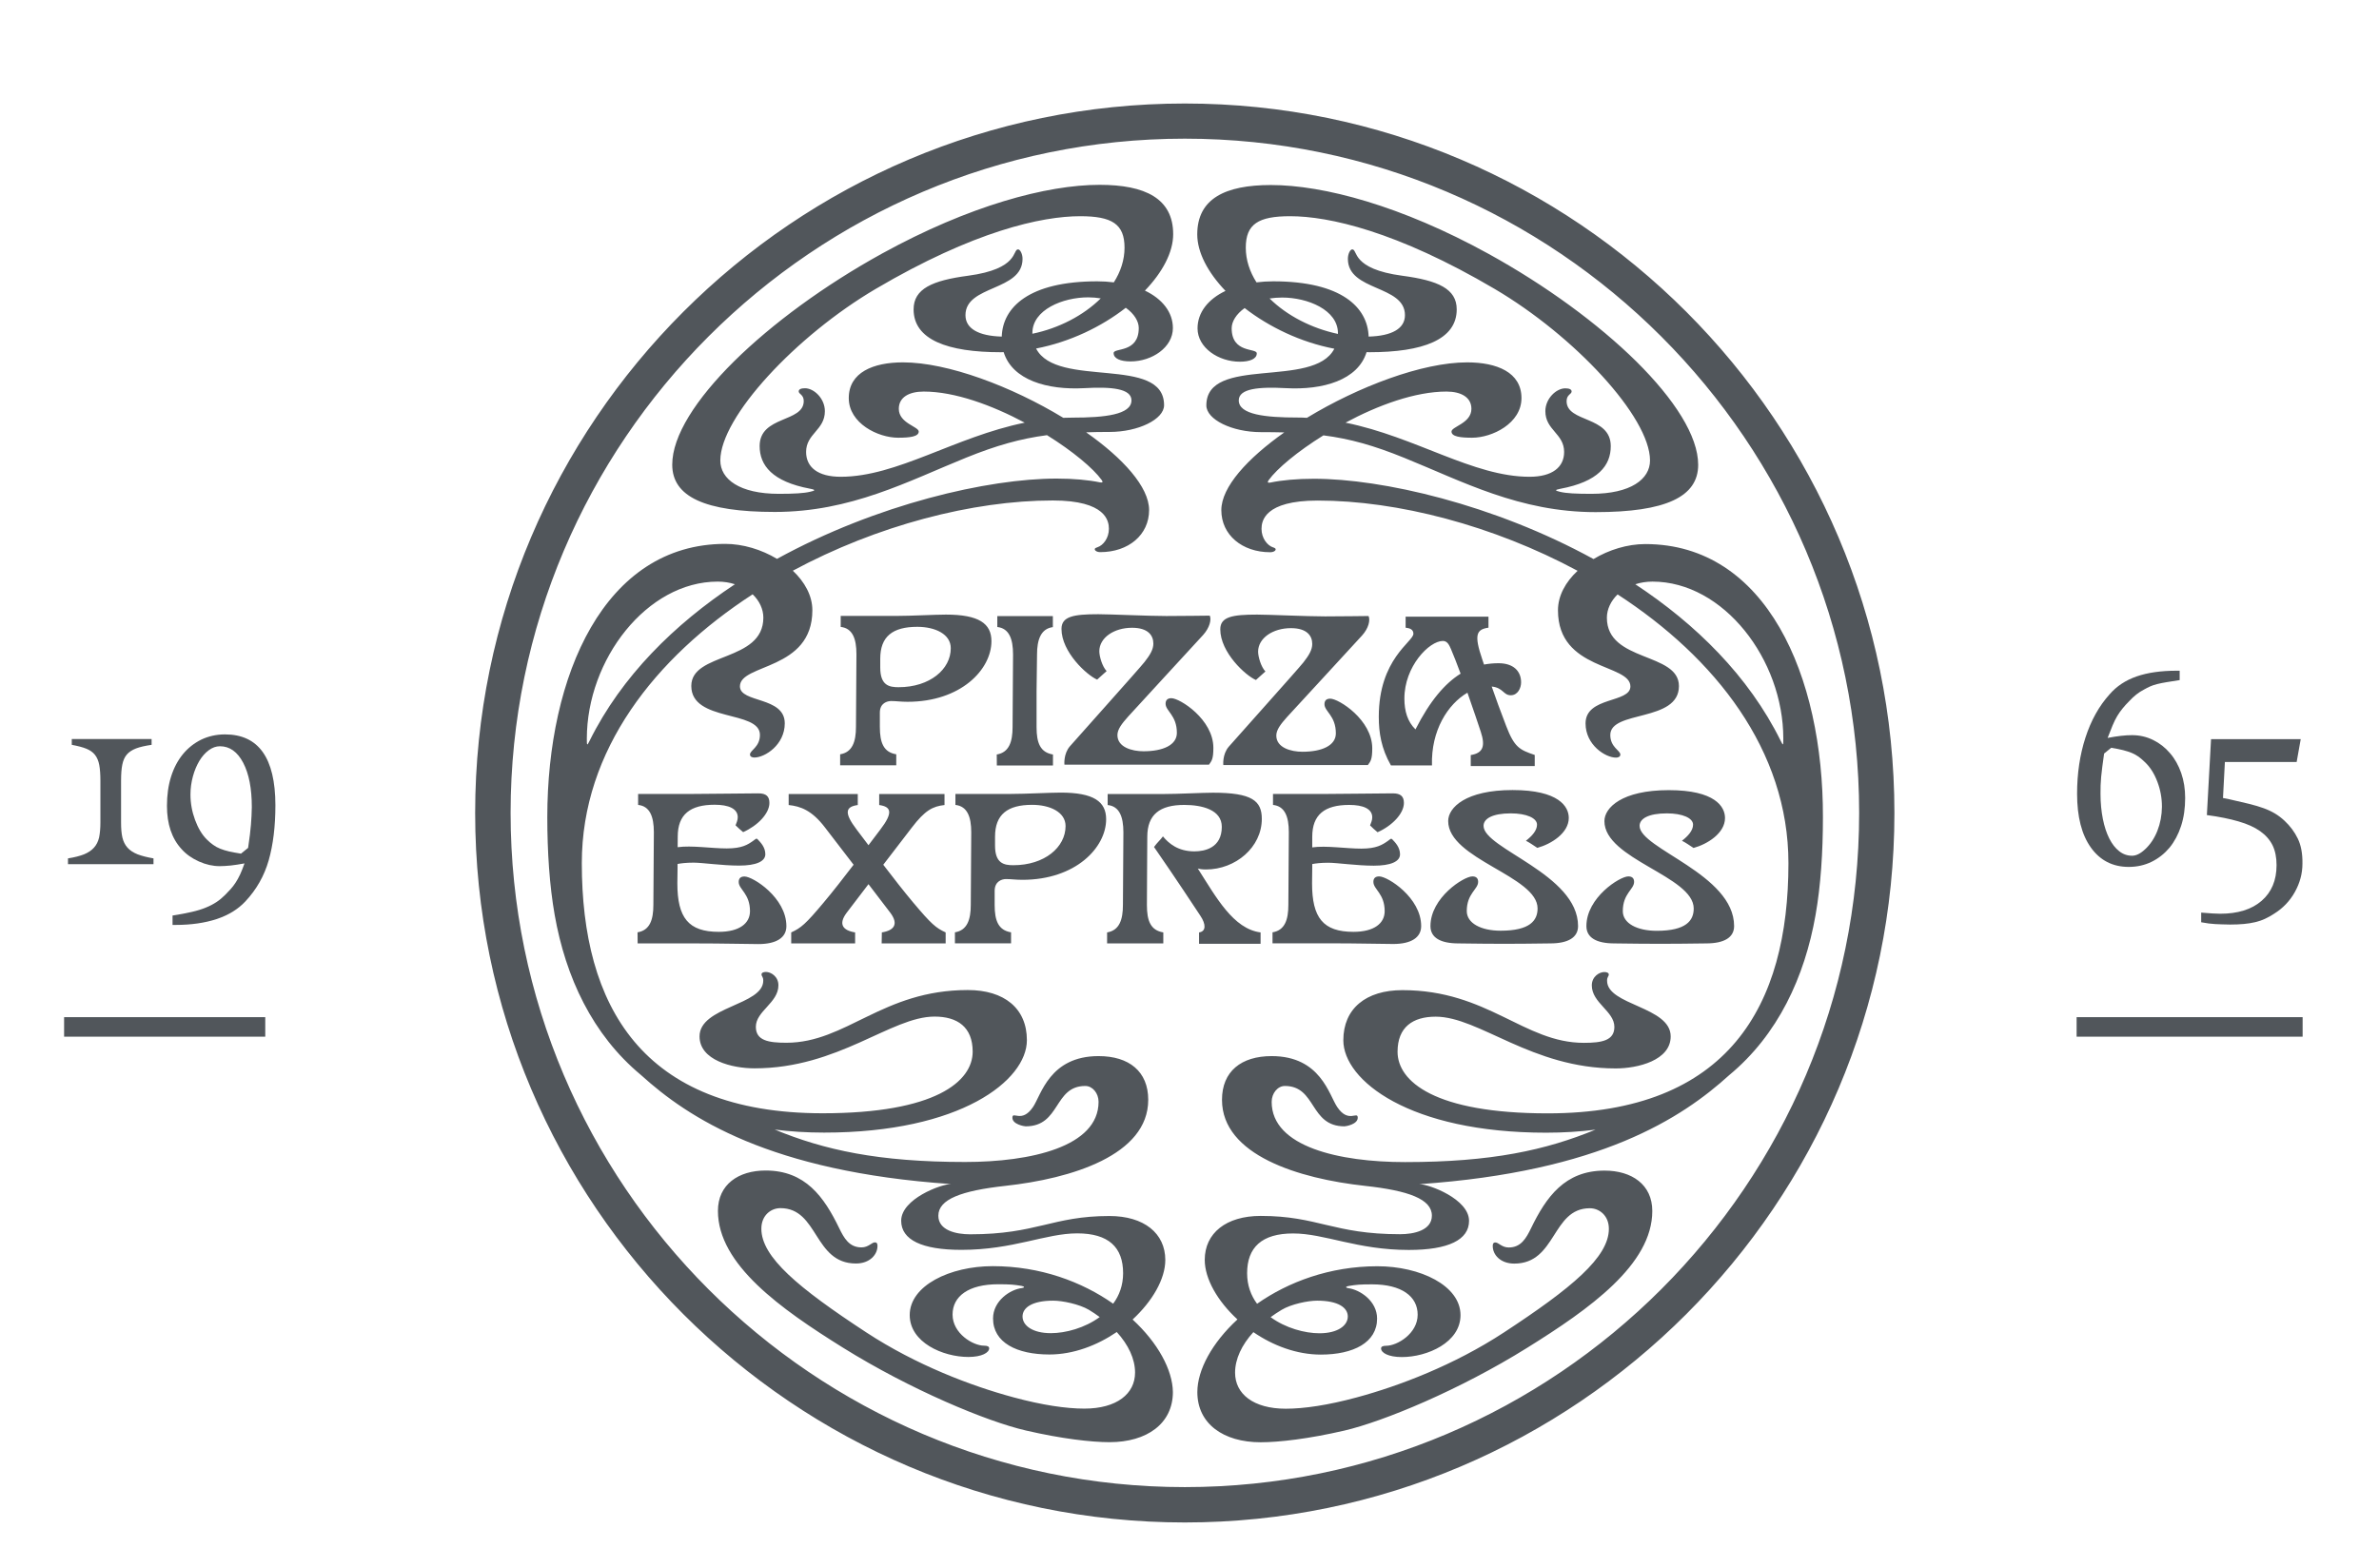 <svg width="182" height="120" viewBox="0 0 182 120" fill="none" xmlns="http://www.w3.org/2000/svg">
<path d="M17.211 56.192C16.551 56.192 15.949 56.33 15.398 56.591C14.854 56.86 14.383 57.23 13.991 57.708C13.599 58.187 13.295 58.76 13.084 59.434C12.874 60.109 12.773 60.849 12.773 61.661C12.773 63.053 13.142 64.156 13.889 64.968C14.238 65.36 14.687 65.679 15.224 65.918C15.761 66.157 16.29 66.273 16.812 66.273C17.066 66.273 17.349 66.252 17.661 66.223C17.973 66.186 18.321 66.136 18.705 66.063C18.589 66.389 18.48 66.665 18.372 66.904C18.255 67.144 18.147 67.354 18.023 67.535C17.907 67.717 17.777 67.883 17.646 68.028C17.516 68.174 17.371 68.326 17.218 68.478C17.008 68.688 16.79 68.87 16.558 69.022C16.326 69.174 16.058 69.319 15.746 69.443C15.434 69.573 15.079 69.682 14.665 69.776C14.252 69.871 13.766 69.965 13.2 70.052V70.77H13.432C14.622 70.77 15.674 70.618 16.58 70.32C17.487 70.016 18.219 69.566 18.778 68.964C19.619 68.065 20.214 67.02 20.555 65.831C20.895 64.641 21.069 63.227 21.069 61.603C21.062 57.991 19.779 56.192 17.211 56.192ZM19.242 62.437C19.235 62.647 19.22 62.865 19.198 63.097C19.177 63.329 19.148 63.583 19.119 63.865C19.082 64.148 19.039 64.482 18.981 64.874L18.437 65.316C18.089 65.258 17.784 65.207 17.53 65.149C17.276 65.091 17.052 65.019 16.849 64.939C16.645 64.859 16.464 64.758 16.305 64.642C16.145 64.533 15.978 64.388 15.811 64.221C15.449 63.858 15.151 63.358 14.919 62.727C14.687 62.096 14.571 61.45 14.571 60.791C14.571 60.312 14.636 59.848 14.76 59.398C14.883 58.948 15.05 58.557 15.253 58.216C15.456 57.882 15.695 57.607 15.971 57.404C16.247 57.2 16.529 57.099 16.827 57.099C17.567 57.099 18.161 57.52 18.604 58.361C19.046 59.202 19.264 60.334 19.264 61.748C19.249 62.002 19.249 62.227 19.242 62.437ZM11.743 66.121V65.679C11.249 65.592 10.843 65.49 10.524 65.367C10.198 65.236 9.944 65.07 9.755 64.859C9.567 64.649 9.436 64.388 9.364 64.083C9.291 63.771 9.262 63.387 9.262 62.923V59.746C9.262 59.238 9.291 58.825 9.357 58.506C9.422 58.18 9.538 57.926 9.705 57.73C9.872 57.534 10.111 57.382 10.408 57.266C10.713 57.15 11.104 57.063 11.598 56.99V56.548H5.491V56.99C5.955 57.077 6.325 57.172 6.608 57.288C6.891 57.404 7.108 57.556 7.268 57.759C7.427 57.962 7.536 58.223 7.594 58.535C7.652 58.847 7.681 59.253 7.681 59.746V62.923C7.681 63.387 7.645 63.771 7.58 64.083C7.507 64.395 7.377 64.649 7.188 64.859C7 65.07 6.746 65.236 6.434 65.367C6.122 65.49 5.709 65.599 5.201 65.679V66.121H11.743Z" fill="#51565B"/>
<path d="M175.787 64.163C175.541 63.655 175.2 63.198 174.765 62.792C174.54 62.582 174.3 62.401 174.047 62.248C173.793 62.096 173.503 61.958 173.184 61.842C172.857 61.726 172.487 61.61 172.067 61.508C171.646 61.407 171.146 61.291 170.573 61.16L170.065 61.059L170.21 58.303H175.7L176.012 56.555H169.151L168.832 62.364C169.775 62.488 170.58 62.654 171.254 62.85C171.929 63.046 172.48 63.293 172.908 63.597C173.336 63.902 173.648 64.257 173.858 64.678C174.061 65.099 174.163 65.606 174.163 66.194C174.163 67.361 173.778 68.268 173.017 68.928C172.255 69.588 171.196 69.914 169.847 69.914C169.695 69.914 169.499 69.907 169.26 69.892C169.021 69.878 168.73 69.856 168.397 69.827V70.567C168.622 70.61 168.818 70.639 168.984 70.661C169.151 70.683 169.311 70.697 169.47 70.705C169.623 70.712 169.789 70.719 169.978 70.726C170.159 70.734 170.37 70.741 170.609 70.741C171.001 70.741 171.349 70.726 171.66 70.697C171.972 70.668 172.255 70.625 172.524 70.56C172.792 70.494 173.038 70.415 173.271 70.306C173.503 70.197 173.735 70.074 173.974 69.914C174.649 69.493 175.178 68.942 175.562 68.253C175.947 67.564 176.143 66.846 176.143 66.085C176.157 65.309 176.034 64.671 175.787 64.163ZM166.867 59.144C166.664 58.564 166.381 58.056 166.011 57.628C165.648 57.2 165.213 56.86 164.72 56.62C164.219 56.374 163.683 56.25 163.11 56.25C162.856 56.25 162.573 56.265 162.268 56.301C161.957 56.337 161.616 56.388 161.239 56.461C161.376 56.098 161.507 55.779 161.616 55.511C161.725 55.242 161.848 55.003 161.971 54.793C162.102 54.582 162.232 54.386 162.385 54.205C162.53 54.024 162.704 53.835 162.899 53.639C163.248 53.262 163.617 52.972 163.995 52.776C164.161 52.682 164.328 52.595 164.488 52.523C164.647 52.45 164.829 52.392 165.032 52.341C165.235 52.291 165.474 52.24 165.75 52.196C166.025 52.145 166.359 52.095 166.751 52.037V51.319H166.518C165.322 51.319 164.306 51.464 163.465 51.754C162.624 52.044 161.928 52.501 161.384 53.132C160.586 54.017 159.969 55.119 159.542 56.439C159.114 57.759 158.903 59.188 158.903 60.733C158.903 62.488 159.251 63.858 159.955 64.845C160.658 65.831 161.623 66.331 162.856 66.331C163.487 66.331 164.067 66.201 164.604 65.94C165.133 65.679 165.59 65.316 165.975 64.859C166.352 64.395 166.649 63.844 166.859 63.198C167.07 62.553 167.171 61.835 167.171 61.052C167.171 60.363 167.07 59.732 166.867 59.144ZM165.046 63.568C164.821 64.134 164.51 64.613 164.096 64.99C163.748 65.316 163.414 65.476 163.11 65.476C162.747 65.476 162.414 65.36 162.123 65.127C161.826 64.895 161.58 64.576 161.369 64.163C161.159 63.749 160.992 63.249 160.876 62.669C160.76 62.089 160.695 61.443 160.695 60.747C160.695 60.522 160.695 60.305 160.702 60.094C160.709 59.884 160.724 59.659 160.745 59.434C160.767 59.202 160.796 58.948 160.832 58.666C160.869 58.383 160.912 58.049 160.97 57.657L161.514 57.215C161.862 57.273 162.167 57.331 162.421 57.396C162.675 57.462 162.899 57.534 163.095 57.614C163.291 57.701 163.465 57.795 163.625 57.911C163.777 58.027 163.937 58.165 164.111 58.332C164.502 58.709 164.814 59.202 165.046 59.819C165.278 60.428 165.394 61.066 165.394 61.726C165.387 62.379 165.271 62.995 165.046 63.568Z" fill="#51565B"/>
<path d="M176.157 77.827H158.867V79.321H176.157V77.827Z" fill="#51565B"/>
<path d="M20.293 77.827H4.904V79.321H20.293V77.827Z" fill="#51565B"/>
<path d="M48.774 71.336C49.724 71.183 49.985 70.356 49.985 69.24L50.022 63.677C50.022 62.473 49.71 61.682 48.818 61.588V60.747H53.068C54.206 60.747 57.202 60.703 58.021 60.703C58.608 60.703 58.862 60.928 58.862 61.436C58.862 62.248 57.963 63.176 56.853 63.67C56.643 63.488 56.462 63.343 56.273 63.148C56.346 62.959 56.44 62.756 56.44 62.531C56.44 61.871 55.736 61.574 54.678 61.574C52.799 61.574 51.849 62.313 51.849 64.011L51.842 64.823C52.894 64.671 54.438 64.917 55.599 64.917C56.759 64.917 57.202 64.634 57.637 64.322C57.818 64.192 57.869 64.112 57.97 64.228C58.152 64.424 58.55 64.801 58.55 65.359C58.55 65.918 57.833 66.23 56.542 66.23C55.251 66.23 53.728 66.005 53.068 66.005C52.48 66.005 52.096 66.056 51.835 66.106V66.418L51.82 67.586C51.82 70.226 52.669 71.299 54.989 71.299C56.571 71.299 57.376 70.647 57.376 69.718C57.376 68.369 56.513 68.05 56.513 67.484C56.513 67.209 56.658 67.064 56.955 67.064C57.608 67.064 60.161 68.688 60.161 70.864C60.161 71.742 59.399 72.235 58.021 72.235C57.172 72.235 55.41 72.184 53.075 72.184H48.781L48.774 71.336ZM101.601 60.747C102.74 60.747 105.735 60.703 106.555 60.703C107.142 60.703 107.403 60.928 107.403 61.436C107.403 62.248 106.504 63.184 105.387 63.677C105.177 63.496 104.996 63.351 104.814 63.155C104.887 62.966 104.981 62.763 104.981 62.538C104.981 61.878 104.278 61.588 103.219 61.588C101.34 61.588 100.39 62.328 100.39 64.025V64.837C101.442 64.685 102.987 64.932 104.147 64.932C105.307 64.932 105.75 64.641 106.185 64.337C106.374 64.199 106.417 64.119 106.526 64.235C106.707 64.431 107.106 64.808 107.106 65.367C107.106 65.925 106.388 66.237 105.097 66.237C103.799 66.237 102.283 66.012 101.623 66.012C101.028 66.012 100.651 66.063 100.39 66.114V66.426L100.376 67.586C100.376 70.226 101.224 71.299 103.545 71.299C105.126 71.299 105.931 70.647 105.931 69.718C105.931 68.369 105.068 68.05 105.068 67.477C105.068 67.202 105.213 67.057 105.511 67.057C106.163 67.057 108.723 68.681 108.723 70.857C108.723 71.734 107.962 72.228 106.584 72.228C105.743 72.228 103.973 72.177 101.645 72.177H97.351V71.336C98.302 71.183 98.563 70.356 98.563 69.24L98.599 63.677C98.599 62.473 98.287 61.682 97.388 61.588V60.747H101.601ZM68.74 52.581C68.029 52.581 67.341 52.45 67.341 51.079V50.398C67.341 48.7 68.291 47.961 70.176 47.961C71.54 47.961 72.736 48.519 72.736 49.593C72.744 51.203 71.141 52.581 68.74 52.581ZM75.848 49.056C75.848 47.707 74.883 47.025 72.367 47.025C71.547 47.025 69.705 47.127 68.566 47.127H64.316V47.968C65.216 48.07 65.52 48.853 65.52 50.057L65.484 55.619C65.484 56.736 65.216 57.563 64.273 57.715V58.557H68.566V57.715C67.594 57.556 67.311 56.823 67.311 55.619V54.524C67.311 53.799 67.87 53.639 68.175 53.639C68.566 53.639 68.907 53.697 69.429 53.697C73.505 53.697 75.848 51.232 75.848 49.056ZM124.57 67.057C124.867 67.057 125.013 67.202 125.013 67.477C125.013 68.05 124.149 68.362 124.149 69.718C124.149 70.647 125.237 71.22 126.746 71.22C128.987 71.22 129.574 70.444 129.574 69.515C129.574 67.035 122.742 65.751 122.742 62.828C122.742 61.799 124.084 60.457 127.667 60.457C131.213 60.457 131.968 61.726 131.968 62.589C131.968 63.749 130.626 64.591 129.56 64.881C129.204 64.656 129.03 64.511 128.675 64.33C129.154 63.96 129.524 63.539 129.524 63.097C129.524 62.596 128.719 62.234 127.522 62.234C126.108 62.234 125.433 62.64 125.433 63.191C125.433 64.939 132.664 66.883 132.664 70.857C132.664 71.734 131.902 72.184 130.524 72.184C129.676 72.184 129.35 72.213 127.014 72.213C124.679 72.213 124.353 72.184 123.504 72.184C122.126 72.184 121.364 71.742 121.364 70.857C121.364 68.681 123.917 67.057 124.57 67.057ZM104.198 48.628C103.494 49.411 98.896 54.379 98.454 54.872C97.975 55.409 97.641 55.844 97.641 56.279C97.641 57.208 98.751 57.52 99.643 57.52C101.137 57.52 102.196 57.041 102.196 56.113C102.196 54.756 101.326 54.444 101.326 53.879C101.326 53.603 101.471 53.458 101.768 53.458C102.421 53.458 104.981 55.083 104.981 57.258C104.981 58.136 104.843 58.259 104.647 58.535H93.587C93.587 58.535 93.5 57.715 94.008 57.128C94.436 56.627 99.295 51.217 99.716 50.681C100.136 50.144 100.39 49.723 100.39 49.273C100.39 48.657 99.999 48.062 98.758 48.062C97.38 48.062 96.249 48.824 96.249 49.861C96.249 50.253 96.474 51.029 96.808 51.377C96.561 51.594 96.336 51.797 96.082 52.029C95.292 51.696 93.355 49.919 93.355 48.149C93.355 47.192 94.284 47.025 96.169 47.025C97.069 47.025 99.97 47.163 101.377 47.163C102.784 47.163 104.357 47.134 104.698 47.134C104.843 47.446 104.705 48.07 104.198 48.628ZM92.043 48.584C91.332 49.368 86.741 54.336 86.299 54.836C85.82 55.373 85.486 55.808 85.486 56.243C85.486 57.172 86.596 57.483 87.481 57.483C88.975 57.483 90.034 57.005 90.034 56.076C90.034 54.727 89.171 54.408 89.171 53.843C89.171 53.567 89.323 53.422 89.613 53.422C90.266 53.422 92.826 55.047 92.826 57.222C92.826 58.1 92.688 58.223 92.492 58.506H81.432C81.432 58.506 81.345 57.686 81.853 57.099C82.281 56.599 87.14 51.188 87.561 50.651C87.981 50.115 88.235 49.694 88.235 49.245C88.235 48.628 87.843 48.033 86.603 48.033C85.225 48.033 84.101 48.795 84.101 49.832C84.101 50.224 84.326 51 84.659 51.348C84.42 51.565 84.188 51.768 83.934 52C83.144 51.66 81.207 49.89 81.207 48.12C81.207 47.163 82.136 46.996 84.021 46.996C84.921 46.996 87.822 47.134 89.229 47.134C90.636 47.134 92.209 47.105 92.55 47.105C92.688 47.402 92.55 48.019 92.043 48.584ZM116.737 64.33C117.216 63.96 117.586 63.539 117.586 63.097C117.586 62.596 116.781 62.234 115.584 62.234C114.17 62.234 113.496 62.64 113.496 63.191C113.496 64.939 120.726 66.883 120.726 70.857C120.726 71.734 119.965 72.184 118.587 72.184C117.738 72.184 117.412 72.213 115.077 72.213C112.749 72.213 112.415 72.184 111.574 72.184C110.196 72.184 109.434 71.742 109.434 70.857C109.434 68.681 111.987 67.057 112.64 67.057C112.937 67.057 113.082 67.202 113.082 67.477C113.082 68.043 112.212 68.362 112.212 69.711C112.212 70.639 113.3 71.212 114.801 71.212C117.042 71.212 117.629 70.436 117.629 69.508C117.629 67.028 110.79 65.744 110.79 62.821C110.79 61.791 112.132 60.45 115.715 60.45C119.261 60.45 120.016 61.719 120.016 62.582C120.016 63.742 118.674 64.584 117.608 64.874C117.267 64.656 117.086 64.511 116.737 64.33ZM91.738 71.343C92.267 71.263 92.275 70.726 91.825 70.059C91.375 69.385 90.041 67.34 88.286 64.808C88.54 64.453 88.764 64.279 88.968 63.996C89.41 64.533 90.121 65.142 91.375 65.142C92.159 65.142 93.471 64.881 93.471 63.264C93.471 61.958 91.963 61.588 90.599 61.588C88.721 61.588 87.771 62.328 87.771 64.025L87.756 66.433L87.742 69.254C87.742 70.458 88.025 71.183 88.996 71.343V72.184H84.696V71.343C85.639 71.191 85.907 70.364 85.907 69.247L85.943 63.684C85.943 62.48 85.631 61.69 84.739 61.596V60.754H88.989C90.128 60.754 91.97 60.653 92.79 60.653C95.778 60.653 96.532 61.269 96.532 62.654C96.532 64.823 94.53 66.527 92.26 66.527C91.934 66.527 91.745 66.484 91.636 66.455C93.043 68.659 94.349 71.075 96.438 71.343V72.213H91.731V71.343H91.738ZM76.123 64.018C76.123 62.321 77.073 61.581 78.959 61.581C80.323 61.581 81.519 62.132 81.519 63.206C81.519 64.823 79.916 66.201 77.523 66.201C76.812 66.201 76.123 66.07 76.123 64.7V64.018ZM76.965 67.26C77.349 67.26 77.704 67.318 78.219 67.318C82.288 67.318 84.623 64.852 84.623 62.683C84.623 61.327 83.666 60.645 81.142 60.645C80.323 60.645 78.48 60.747 77.342 60.747H73.092V61.588C73.991 61.69 74.303 62.48 74.303 63.677L74.267 69.24C74.267 70.356 73.998 71.183 73.055 71.336V72.177H77.349V71.336C76.377 71.176 76.094 70.444 76.094 69.247V68.152C76.102 67.419 76.66 67.26 76.965 67.26ZM67.464 71.343C68.407 71.191 68.755 70.712 68.124 69.856C67.906 69.559 67.232 68.681 66.441 67.651C65.651 68.688 64.976 69.566 64.759 69.856C64.128 70.712 64.469 71.191 65.419 71.343V72.184H60.53V71.343C61.278 71.002 61.633 70.705 63.011 69.058C63.707 68.231 64.527 67.18 65.303 66.165C64.418 65.011 63.562 63.902 63.12 63.322C62.104 61.987 61.227 61.69 60.335 61.596V60.754H65.622V61.596C64.693 61.726 64.541 62.168 65.542 63.481C65.788 63.807 66.1 64.214 66.441 64.671C66.782 64.214 67.094 63.807 67.341 63.481C68.341 62.176 68.189 61.726 67.261 61.596V60.754H72.258V61.596C71.358 61.697 70.771 61.994 69.756 63.322C69.313 63.902 68.457 65.011 67.573 66.165C68.349 67.18 69.168 68.231 69.864 69.058C71.25 70.705 71.598 71.002 72.345 71.343V72.184H67.449L67.464 71.343ZM110.384 49.041C110.74 49.041 110.877 49.382 111.001 49.658C111.196 50.115 111.465 50.797 111.74 51.544C110.544 52.291 109.398 53.618 108.288 55.808C107.679 55.221 107.44 54.401 107.44 53.458C107.432 50.992 109.34 49.041 110.384 49.041ZM106.41 58.564H109.55C109.47 55.895 110.761 53.879 112.263 53.001C112.705 54.256 113.111 55.467 113.285 55.996C113.641 57.084 113.467 57.621 112.516 57.773V58.615H117.412V57.766C116.251 57.374 115.853 57.179 115.229 55.554C114.779 54.386 114.424 53.415 114.119 52.53C115.004 52.617 115.004 53.197 115.577 53.197C116.114 53.197 116.368 52.646 116.368 52.211C116.368 51.355 115.787 50.746 114.641 50.746C114.264 50.746 113.894 50.782 113.532 50.847C113.488 50.717 113.445 50.593 113.401 50.463C112.749 48.556 112.952 48.157 113.873 48.026V47.185H107.534V48.026C107.846 48.062 108.129 48.157 108.129 48.49C108.129 49.107 105.481 50.398 105.481 54.843C105.481 56.069 105.67 57.266 106.41 58.564ZM76.254 57.73C77.197 57.578 77.465 56.751 77.465 55.634L77.501 50.071C77.501 48.867 77.189 48.077 76.297 47.975V47.141H80.547V47.983C79.619 48.106 79.336 48.962 79.336 50.078L79.3 52.878V55.641C79.3 56.845 79.583 57.57 80.555 57.73V58.571H76.261L76.254 57.73ZM100.767 99.519C102.392 99.519 103.11 100.063 103.11 100.73C103.11 101.419 102.348 102.014 100.941 102.014C99.817 102.014 98.345 101.615 97.206 100.781C97.468 100.585 97.75 100.404 98.048 100.222C98.773 99.787 100.049 99.519 100.767 99.519ZM136.225 56.678C133.774 51.718 129.727 47.75 125.107 44.704C125.506 44.574 125.941 44.501 126.419 44.501C131.859 44.501 136.428 50.47 136.428 56.511C136.428 57.063 136.421 57.077 136.225 56.678ZM99.273 31.947C96.822 31.947 94.769 31.73 94.769 30.634C94.769 29.721 96.322 29.59 98.367 29.699C101.217 29.858 103.886 29.082 104.546 26.943C104.618 26.943 104.691 26.95 104.763 26.95C108.847 26.95 111.443 25.993 111.443 23.672C111.443 22.091 110.007 21.46 107.28 21.098C103.349 20.575 103.893 19.081 103.451 19.081C103.298 19.081 103.117 19.415 103.117 19.806C103.117 22.301 107.483 21.794 107.483 24.114C107.483 25.137 106.497 25.703 104.705 25.754C104.633 23.534 102.653 21.525 97.402 21.525C96.96 21.525 96.532 21.554 96.126 21.605C95.604 20.786 95.306 19.886 95.306 18.951C95.306 17.138 96.271 16.543 98.7 16.543C101.645 16.543 106.83 17.682 114.344 22.106C120.443 25.696 126.231 31.911 126.231 35.233C126.231 36.661 124.759 37.785 121.749 37.785C120.588 37.785 119.841 37.749 119.356 37.633C119.007 37.546 118.87 37.495 119.363 37.401C122.271 36.857 123.228 35.617 123.228 34.138C123.228 31.795 119.849 32.353 119.849 30.693C119.849 30.192 120.233 30.17 120.233 29.953C120.233 29.786 120.037 29.713 119.747 29.713C119.058 29.713 118.224 30.497 118.224 31.461C118.224 32.912 119.66 33.173 119.66 34.58C119.66 35.748 118.754 36.48 117.013 36.48C112.698 36.48 108.31 33.427 102.936 32.339C105.423 31.004 108.266 29.96 110.66 29.96C111.784 29.96 112.567 30.402 112.567 31.28C112.567 32.39 111.044 32.636 111.044 33.021C111.044 33.412 111.748 33.492 112.618 33.492C114.163 33.492 116.397 32.39 116.397 30.46C116.397 28.488 114.518 27.726 112.241 27.726C108.81 27.726 103.915 29.583 99.984 31.969C99.752 31.954 99.513 31.947 99.273 31.947ZM97.127 22.838C97.424 22.795 97.743 22.766 98.091 22.766C100.028 22.766 102.356 23.708 102.356 25.492C102.356 25.507 102.356 25.529 102.356 25.55C100.339 25.123 98.447 24.143 97.127 22.838ZM125.868 41.629C124.505 41.629 123.091 42.065 121.908 42.775C114.25 38.576 105.735 36.632 100.514 36.632C99.208 36.632 98.062 36.741 97.192 36.922C96.953 36.973 96.96 36.879 97.054 36.741C97.7 35.849 99.266 34.544 101.246 33.311C103.284 33.572 105.104 34.087 107.425 35.029C111.885 36.835 116.244 39.185 122.068 39.185C127.442 39.185 129.915 38.01 129.915 35.566C129.915 33.361 128.095 30.547 125.187 27.661C122.271 24.782 118.26 21.837 113.851 19.408C107.208 15.752 101.268 14.157 97.221 14.157C93.732 14.157 91.593 15.201 91.593 17.935C91.593 19.313 92.405 20.851 93.754 22.258C92.412 22.896 91.615 23.919 91.615 25.123C91.615 26.602 93.21 27.675 94.849 27.675C95.611 27.675 96.147 27.465 96.147 27.037C96.147 26.609 94.226 27.059 94.226 25.115C94.226 24.608 94.574 24.027 95.219 23.571C97.083 25.014 99.498 26.189 102.08 26.682C100.492 29.771 92.289 27.168 92.289 31.019C92.289 32.099 94.255 33.064 96.459 33.064C97.098 33.064 97.685 33.071 98.251 33.086C95.437 35.073 93.435 37.263 93.435 39.033C93.435 40.933 95.031 42.253 97.17 42.253C97.431 42.253 97.605 42.137 97.591 42.021C97.584 41.956 97.496 41.912 97.38 41.876C96.96 41.738 96.51 41.187 96.51 40.469C96.51 39.889 96.713 38.3 100.804 38.3C106.925 38.3 114.243 40.208 120.69 43.675C119.776 44.523 119.189 45.575 119.189 46.699C119.189 51.333 124.73 50.767 124.73 52.523C124.73 53.806 121.299 53.284 121.299 55.351C121.299 57.005 122.822 57.969 123.627 57.969C123.794 57.969 123.961 57.904 123.961 57.737C123.961 57.418 123.192 57.179 123.192 56.236C123.192 54.321 128.443 55.279 128.443 52.494C128.443 49.883 122.931 50.681 122.931 47.264C122.931 46.619 123.236 45.981 123.751 45.48C131.199 50.318 136.82 57.389 136.82 66.049C136.82 76.906 132.272 85.188 118.398 85.188C109.753 85.188 106.917 82.744 106.917 80.474C106.917 78.588 108.085 77.79 109.833 77.79C113.162 77.79 117.173 81.75 123.606 81.75C125.303 81.75 127.812 81.134 127.812 79.299C127.812 77.014 122.946 76.927 122.946 75.042C122.946 74.722 123.076 74.73 123.076 74.556C123.076 74.432 122.909 74.374 122.735 74.374C122.358 74.374 121.778 74.715 121.778 75.397C121.778 76.739 123.504 77.37 123.504 78.574C123.504 79.625 122.532 79.792 121.169 79.792C116.578 79.792 113.829 75.76 107.287 75.76C104.502 75.76 102.769 77.167 102.769 79.596C102.769 82.664 107.824 86.667 118.282 86.667C119.617 86.667 120.871 86.588 122.061 86.435C118.268 87.995 114.134 88.916 107.49 88.916C102.479 88.916 97.286 87.755 97.286 84.31C97.286 83.65 97.743 83.092 98.294 83.092C100.724 83.092 100.173 86.181 102.856 86.181C102.958 86.181 103.871 86.029 103.871 85.522C103.871 84.978 103.161 85.978 102.305 84.709C101.674 83.788 101.036 80.807 97.286 80.807C94.958 80.807 93.486 81.975 93.486 84.151C93.486 88.386 99.36 90.185 104.43 90.736C107.759 91.099 109.543 91.751 109.543 93.013C109.543 94.138 108.172 94.435 107.113 94.435C101.993 94.435 100.833 93.035 96.445 93.035C93.798 93.035 92.166 94.355 92.166 96.4C92.166 97.851 93.152 99.562 94.668 100.955C92.724 102.746 91.6 104.82 91.6 106.518C91.6 108.933 93.587 110.354 96.445 110.354C97.845 110.354 100.115 110.093 102.842 109.462C105.837 108.766 111.69 106.336 116.839 103.123C121.597 100.157 126.405 96.763 126.405 92.658C126.405 90.635 124.831 89.568 122.757 89.568C119.718 89.568 118.289 91.585 117.129 93.978C116.759 94.739 116.36 95.45 115.425 95.45C114.888 95.45 114.649 95.066 114.402 95.066C114.308 95.066 114.199 95.088 114.199 95.341C114.199 96.016 114.794 96.683 115.845 96.683C119.087 96.683 118.703 92.448 121.626 92.448C122.351 92.448 123.083 93.006 123.083 94.021C123.083 96.197 120.248 98.547 115.048 101.956C111.24 104.451 107.019 106.053 103.784 106.924C101.587 107.518 99.759 107.787 98.367 107.787C95.879 107.787 94.487 106.648 94.487 105.031C94.487 103.986 94.994 102.906 95.886 101.927C97.388 102.957 99.201 103.646 101.043 103.646C103.538 103.646 105.351 102.724 105.351 100.89C105.351 99.541 104.038 98.678 103.139 98.561C102.921 98.532 102.929 98.438 103.182 98.395C103.763 98.3 104.031 98.271 104.967 98.271C107.229 98.271 108.455 99.192 108.455 100.592C108.455 102.035 106.896 102.971 106.04 102.971C105.801 102.971 105.656 103.029 105.656 103.174C105.656 103.508 106.214 103.834 107.244 103.834C109.195 103.834 111.733 102.717 111.733 100.628C111.733 98.366 108.651 96.886 105.373 96.886C101.732 96.886 98.548 98.09 96.169 99.758C95.698 99.12 95.408 98.344 95.408 97.423C95.408 95.45 96.525 94.377 98.925 94.377C101.34 94.377 103.821 95.639 107.781 95.639C110.812 95.639 112.386 94.863 112.386 93.412C112.386 91.751 109.34 90.606 108.571 90.606C122.431 89.655 128.675 85.543 132.287 82.265C136.022 79.176 138.06 74.751 138.894 70.016C139.293 67.76 139.459 65.186 139.459 62.538C139.489 51.71 135.123 41.629 125.868 41.629ZM78.227 100.73C78.227 100.063 78.945 99.519 80.569 99.519C81.287 99.519 82.564 99.787 83.296 100.215C83.593 100.396 83.869 100.578 84.13 100.774C82.992 101.608 81.526 102.006 80.395 102.006C78.988 102.006 78.227 101.419 78.227 100.73ZM54.91 44.501C55.388 44.501 55.824 44.574 56.222 44.704C51.61 47.758 47.563 51.725 45.104 56.685C44.908 57.084 44.894 57.063 44.894 56.511C44.901 50.47 49.478 44.501 54.91 44.501ZM64.316 36.48C62.568 36.48 61.669 35.748 61.669 34.58C61.669 33.173 63.105 32.912 63.105 31.461C63.105 30.489 62.271 29.706 61.582 29.706C61.299 29.706 61.103 29.779 61.103 29.945C61.103 30.163 61.488 30.185 61.488 30.685C61.488 32.346 58.115 31.788 58.115 34.13C58.115 35.602 59.073 36.85 61.974 37.394C62.467 37.488 62.329 37.546 61.981 37.626C61.495 37.742 60.748 37.785 59.588 37.785C56.578 37.785 55.106 36.661 55.106 35.233C55.106 31.911 60.893 25.696 66.992 22.106C74.506 17.682 79.692 16.543 82.636 16.543C85.066 16.543 86.03 17.138 86.03 18.951C86.03 19.886 85.733 20.786 85.211 21.605C84.805 21.554 84.384 21.525 83.942 21.525C78.691 21.525 76.704 23.534 76.638 25.754C74.847 25.703 73.861 25.137 73.861 24.114C73.861 21.794 78.227 22.294 78.227 19.806C78.227 19.415 78.038 19.081 77.886 19.081C77.443 19.081 77.987 20.575 74.056 21.098C71.329 21.46 69.893 22.091 69.893 23.672C69.893 25.993 72.483 26.95 76.566 26.95C76.638 26.95 76.711 26.943 76.783 26.943C77.443 29.082 80.12 29.858 82.963 29.699C85.008 29.583 86.56 29.721 86.56 30.634C86.56 31.73 84.507 31.954 82.056 31.954C81.817 31.954 81.577 31.962 81.345 31.969C77.407 29.576 72.512 27.726 69.081 27.726C66.811 27.726 64.933 28.488 64.933 30.46C64.933 32.39 67.166 33.492 68.711 33.492C69.582 33.492 70.285 33.412 70.285 33.021C70.285 32.636 68.762 32.39 68.762 31.28C68.762 30.395 69.545 29.96 70.669 29.96C73.063 29.96 75.898 31.012 78.393 32.339C73.026 33.434 68.632 36.48 64.316 36.48ZM78.981 25.536C78.981 25.514 78.981 25.5 78.981 25.478C78.981 23.701 81.309 22.751 83.245 22.751C83.586 22.751 83.905 22.78 84.21 22.831C82.883 24.143 80.99 25.123 78.981 25.536ZM86.647 100.962C88.162 99.562 89.149 97.858 89.149 96.407C89.149 94.362 87.517 93.042 84.877 93.042C80.497 93.042 79.329 94.442 74.216 94.442C73.15 94.442 71.786 94.145 71.786 93.021C71.786 91.751 73.57 91.106 76.899 90.736C81.969 90.185 87.843 88.386 87.843 84.151C87.843 81.975 86.371 80.807 84.043 80.807C80.293 80.807 79.655 83.788 79.024 84.709C78.161 85.978 77.451 84.97 77.451 85.522C77.451 86.029 78.357 86.181 78.466 86.181C81.149 86.181 80.598 83.092 83.028 83.092C83.586 83.092 84.043 83.65 84.043 84.303C84.043 87.748 78.85 88.908 73.832 88.908C67.195 88.908 63.054 87.987 59.269 86.428C60.451 86.58 61.713 86.66 63.047 86.66C73.505 86.66 78.56 82.657 78.56 79.589C78.56 77.152 76.827 75.752 74.042 75.752C67.5 75.752 64.751 79.785 60.161 79.785C58.797 79.785 57.825 79.625 57.825 78.566C57.825 77.362 59.551 76.731 59.551 75.39C59.551 74.708 58.971 74.367 58.594 74.367C58.42 74.367 58.26 74.425 58.26 74.549C58.26 74.73 58.391 74.715 58.391 75.034C58.391 76.927 53.517 77.007 53.517 79.299C53.517 81.134 56.019 81.743 57.724 81.743C64.149 81.743 68.167 77.783 71.496 77.783C73.244 77.783 74.412 78.581 74.412 80.466C74.412 82.737 71.583 85.181 62.931 85.181C49.057 85.181 44.51 76.898 44.51 66.041C44.51 57.382 50.13 50.311 57.579 45.473C58.101 45.974 58.398 46.612 58.398 47.257C58.398 50.681 52.886 49.875 52.886 52.486C52.886 55.271 58.137 54.314 58.137 56.229C58.137 57.164 57.376 57.404 57.376 57.73C57.376 57.897 57.542 57.962 57.709 57.962C58.522 57.962 60.037 56.99 60.037 55.344C60.037 53.277 56.607 53.799 56.607 52.515C56.607 50.76 62.148 51.326 62.148 46.692C62.148 45.575 61.56 44.523 60.654 43.667C67.094 40.201 74.419 38.293 80.54 38.293C84.63 38.293 84.834 39.882 84.834 40.462C84.834 41.18 84.391 41.731 83.963 41.869C83.847 41.905 83.76 41.948 83.753 42.007C83.739 42.123 83.912 42.246 84.174 42.246C86.32 42.246 87.909 40.933 87.909 39.026C87.909 37.263 85.914 35.059 83.093 33.079C83.659 33.057 84.253 33.05 84.884 33.05C87.082 33.05 89.055 32.085 89.055 31.004C89.055 27.153 80.852 29.757 79.264 26.667C81.853 26.167 84.268 24.999 86.125 23.549C86.77 24.006 87.118 24.586 87.118 25.094C87.118 27.037 85.196 26.588 85.196 27.015C85.196 27.443 85.733 27.654 86.494 27.654C88.133 27.654 89.729 26.58 89.729 25.101C89.729 23.897 88.931 22.874 87.59 22.236C88.939 20.829 89.751 19.299 89.751 17.921C89.751 15.187 87.611 14.142 84.123 14.142C80.076 14.142 74.143 15.738 67.493 19.393C63.083 21.823 59.073 24.767 56.157 27.646C53.249 30.533 51.428 33.347 51.428 35.552C51.428 37.996 53.902 39.171 59.276 39.171C65.1 39.171 69.458 36.821 73.919 35.015C76.232 34.08 78.06 33.565 80.098 33.296C82.07 34.522 83.637 35.835 84.282 36.727C84.377 36.864 84.384 36.952 84.152 36.908C83.282 36.727 82.136 36.618 80.83 36.618C75.608 36.618 67.101 38.562 59.443 42.761C58.26 42.05 56.839 41.615 55.483 41.615C46.228 41.615 41.87 51.696 41.87 62.531C41.87 65.171 42.037 67.746 42.435 70.008C43.27 74.744 45.307 79.161 49.042 82.258C52.654 85.536 58.899 89.648 72.758 90.598C71.997 90.598 68.943 91.737 68.943 93.405C68.943 94.863 70.524 95.632 73.549 95.632C77.509 95.632 79.996 94.37 82.411 94.37C84.812 94.37 85.921 95.436 85.921 97.416C85.921 98.337 85.631 99.12 85.16 99.751C82.774 98.076 79.597 96.879 75.949 96.879C72.671 96.879 69.596 98.366 69.596 100.621C69.596 102.717 72.135 103.827 74.085 103.827C75.115 103.827 75.674 103.493 75.674 103.167C75.674 103.022 75.529 102.964 75.289 102.964C74.433 102.964 72.874 102.028 72.874 100.585C72.874 99.178 74.1 98.264 76.363 98.264C77.298 98.264 77.567 98.293 78.147 98.388C78.393 98.431 78.401 98.525 78.183 98.554C77.276 98.663 75.971 99.533 75.971 100.882C75.971 102.724 77.784 103.638 80.279 103.638C82.121 103.638 83.934 102.942 85.436 101.919C86.328 102.899 86.835 103.979 86.835 105.023C86.835 106.641 85.443 107.779 82.955 107.779C81.563 107.779 79.735 107.511 77.538 106.916C74.303 106.046 70.082 104.443 66.274 101.948C61.074 98.54 58.246 96.19 58.246 94.014C58.246 92.999 58.971 92.44 59.704 92.44C62.626 92.44 62.242 96.676 65.484 96.676C66.535 96.676 67.13 96.001 67.13 95.334C67.13 95.08 67.021 95.059 66.927 95.059C66.688 95.059 66.441 95.443 65.905 95.443C64.962 95.443 64.57 94.732 64.2 93.971C63.04 91.577 61.611 89.561 58.572 89.561C56.498 89.561 54.924 90.627 54.924 92.651C54.924 96.756 59.733 100.15 64.49 103.116C69.647 106.329 75.492 108.766 78.488 109.455C81.215 110.086 83.485 110.347 84.884 110.347C87.742 110.347 89.729 108.925 89.729 106.51C89.707 104.82 88.583 102.746 86.647 100.962ZM90.643 113.785C62.235 113.785 39.063 90.613 39.063 62.197C39.063 33.782 62.235 10.61 90.643 10.61C119.058 10.61 142.23 33.782 142.23 62.197C142.23 90.613 119.051 113.785 90.643 113.785ZM90.643 7.92C60.741 7.92 36.351 32.303 36.351 62.205C36.351 92.107 60.741 116.49 90.643 116.49C120.545 116.49 144.928 92.1 144.928 62.205C144.928 32.303 120.545 7.92 90.643 7.92Z" fill="#51565B"/>
</svg>
